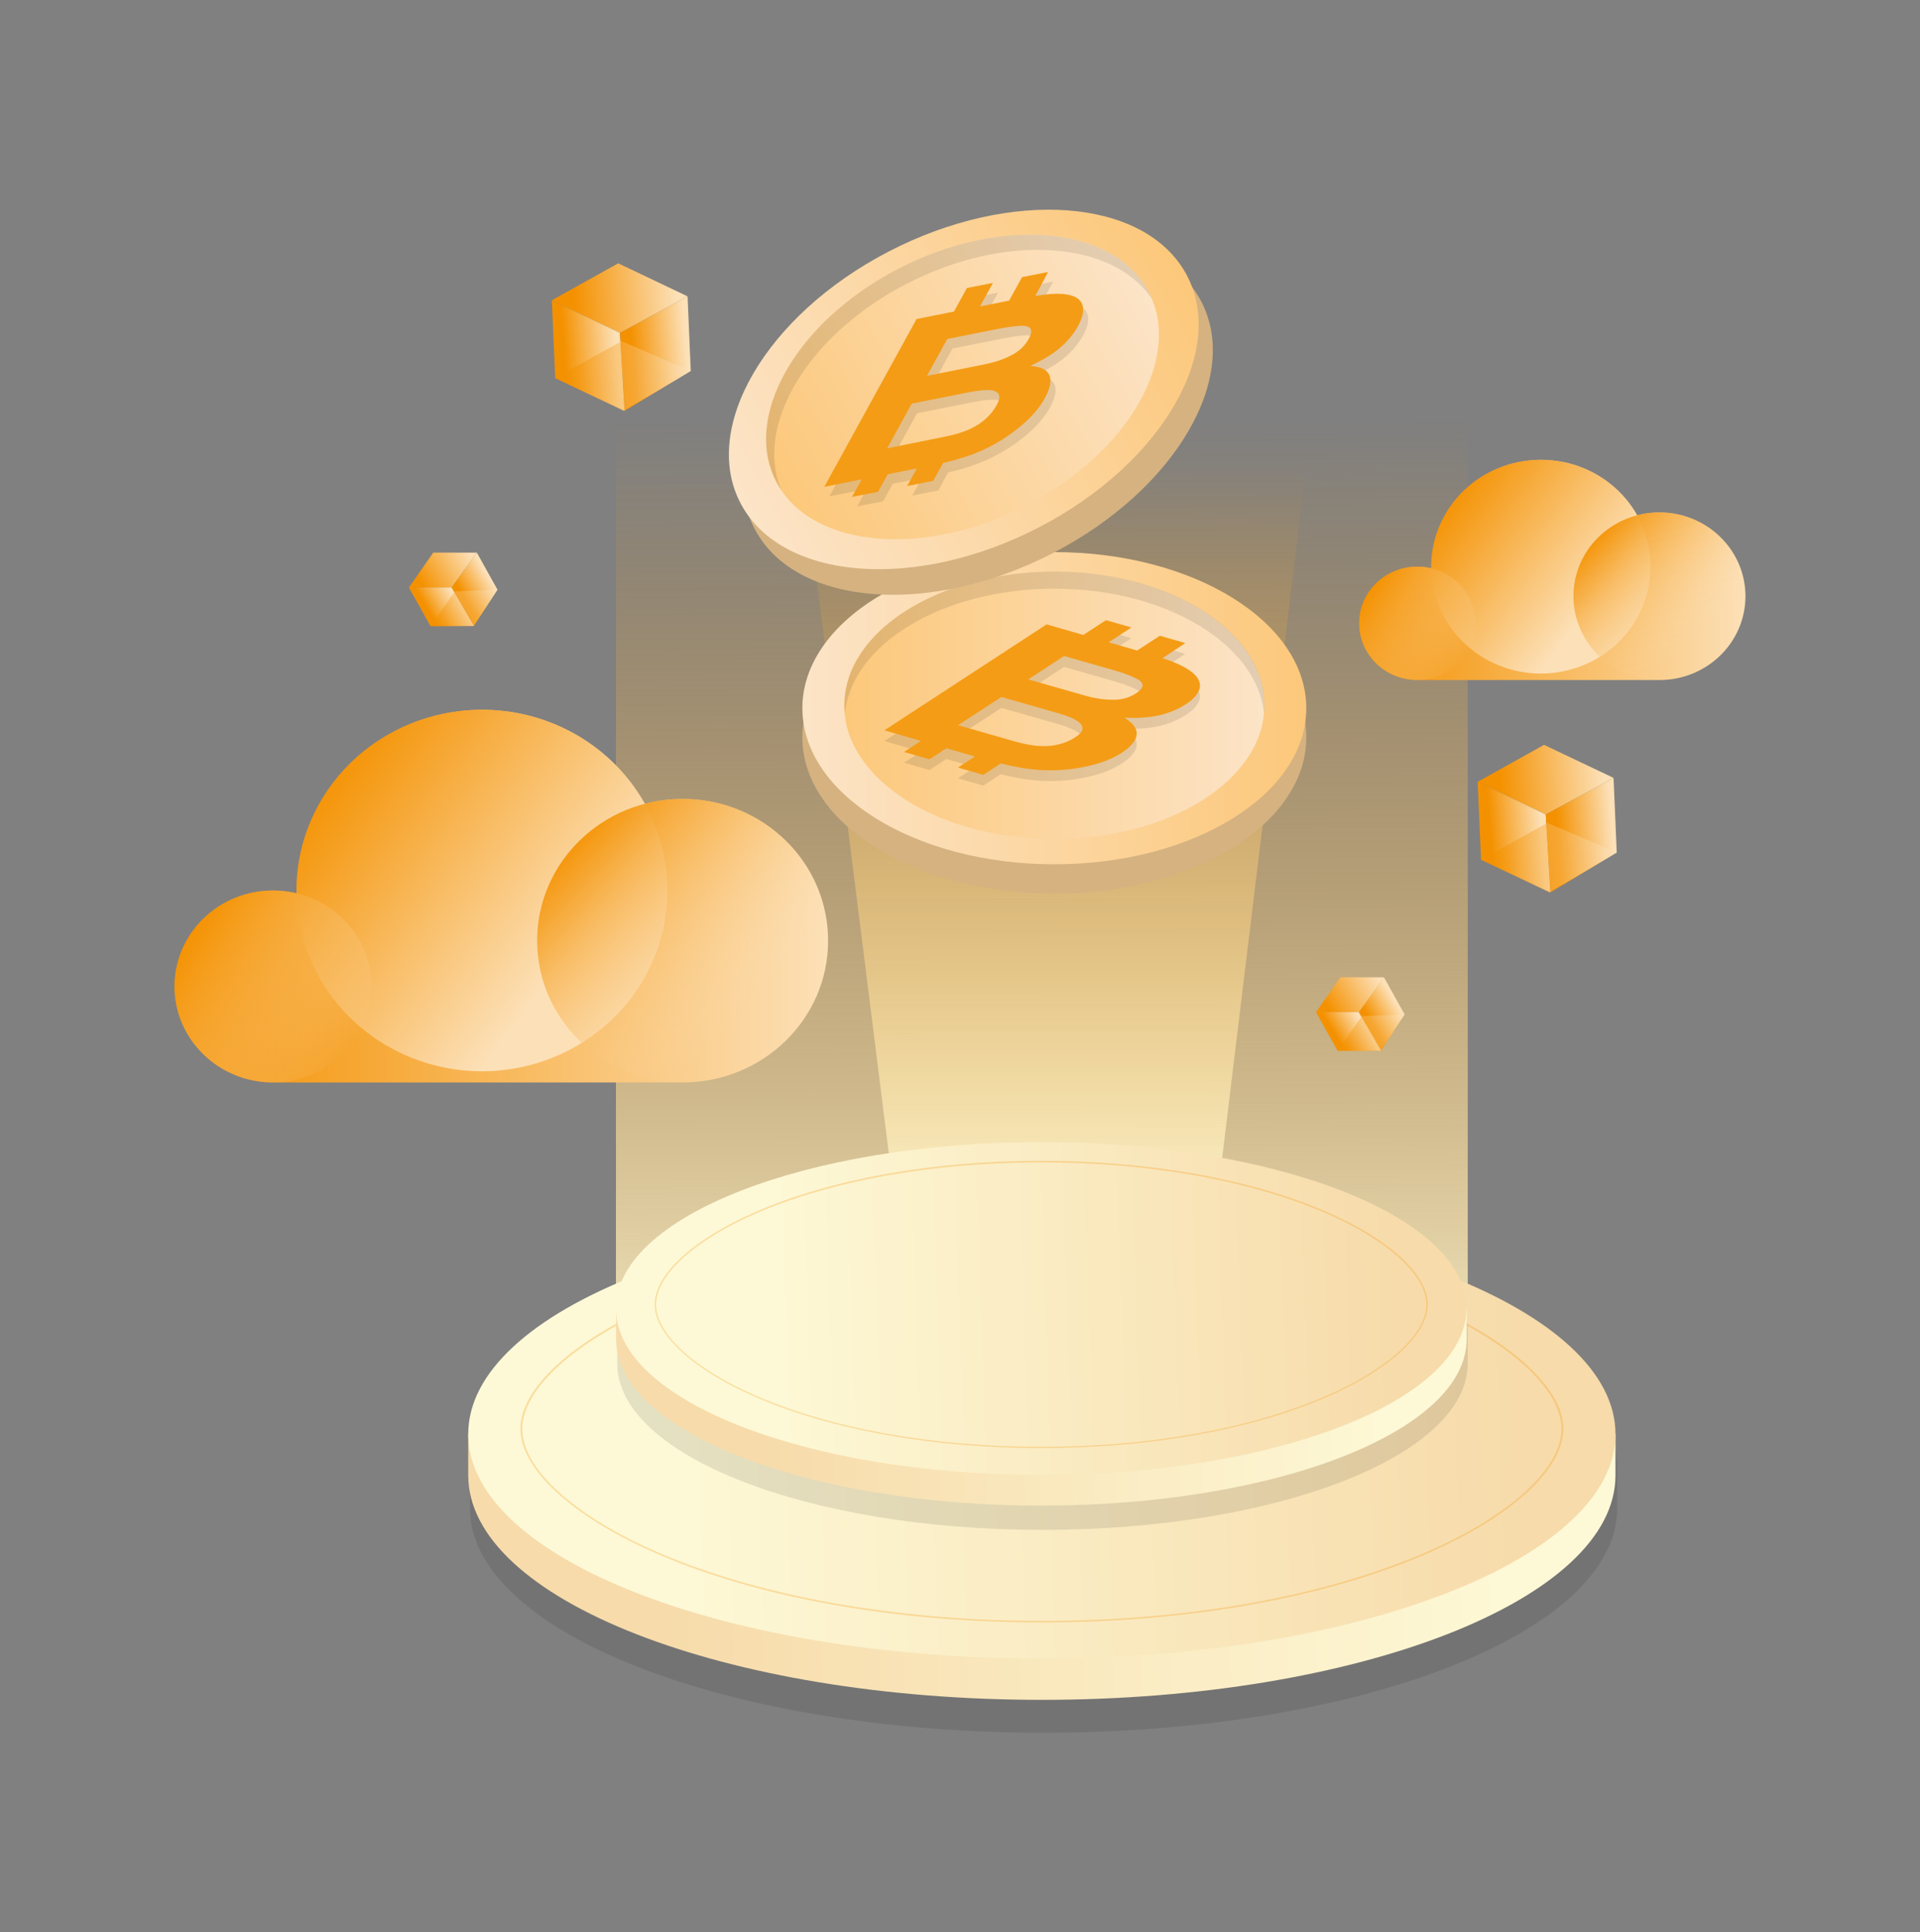 <svg width="154" height="155" viewBox="0 0 154 155" fill="none" xmlns="http://www.w3.org/2000/svg">
<rect x="0" y="0" width="154" height="155" fill="#808080" stroke="none"/>
<g clip-path="url(#clip0_100_2049)">
<path d="M117.726 106.006C105.057 88.347 61.381 88.56 49.404 106.006V33.758H117.726V106.006Z" fill="url(#paint0_linear_100_2049)"/>
<path d="M105.557 81.199H108.994L111.007 78.4H107.506L105.557 81.199Z" fill="url(#paint1_linear_100_2049)"/>
<path d="M105.557 81.199L107.288 84.298L110.776 84.273L108.994 81.199H105.557Z" fill="url(#paint2_linear_100_2049)"/>
<path d="M108.994 81.199L110.776 84.273L112.661 81.374L111.007 78.4L108.994 81.199Z" fill="url(#paint3_linear_100_2049)"/>
<path opacity="0.5" d="M107.288 84.298L110.725 84.311L112.661 81.374L109.237 81.511L107.288 84.298Z" fill="url(#paint4_linear_100_2049)"/>
<path d="M38.672 85.935C46.887 85.935 53.547 79.445 53.547 71.438C53.547 63.432 46.887 56.941 38.672 56.941C30.457 56.941 23.797 63.432 23.797 71.438C23.797 79.445 30.457 85.935 38.672 85.935Z" fill="url(#paint5_linear_100_2049)"/>
<path d="M54.752 64.09C48.302 64.09 43.083 69.176 43.083 75.463C43.083 77.312 43.532 79.049 44.34 80.599H29.657C29.747 80.124 29.798 79.637 29.798 79.137C29.798 74.888 26.259 71.438 21.899 71.438C17.539 71.438 14 74.888 14 79.137C14 83.386 17.539 86.835 21.899 86.835H54.752C61.202 86.835 66.421 81.749 66.421 75.463C66.421 69.176 61.202 64.09 54.752 64.09Z" fill="url(#paint6_linear_100_2049)"/>
<path d="M52.405 76.987C49.264 84.386 40.557 87.898 32.965 84.836C25.374 81.774 21.771 73.288 24.912 65.889C28.054 58.491 36.761 54.979 44.352 58.041C51.944 61.103 55.547 69.589 52.405 76.987Z" fill="url(#paint7_linear_100_2049)"/>
<path d="M21.899 86.835C26.262 86.835 29.798 83.389 29.798 79.137C29.798 74.885 26.262 71.438 21.899 71.438C17.537 71.438 14 74.885 14 79.137C14 83.389 17.537 86.835 21.899 86.835Z" fill="url(#paint8_linear_100_2049)"/>
<path d="M54.752 86.835C61.196 86.835 66.421 81.744 66.421 75.463C66.421 69.182 61.196 64.09 54.752 64.09C48.307 64.09 43.083 69.182 43.083 75.463C43.083 81.744 48.307 86.835 54.752 86.835Z" fill="url(#paint9_linear_100_2049)"/>
<path d="M123.599 54.029C128.457 54.029 132.396 50.191 132.396 45.456C132.396 40.721 128.457 36.883 123.599 36.883C118.741 36.883 114.802 40.721 114.802 45.456C114.802 50.191 118.741 54.029 123.599 54.029Z" fill="url(#paint10_linear_100_2049)"/>
<path d="M133.101 41.107C129.293 41.107 126.202 44.119 126.202 47.831C126.202 48.918 126.472 49.955 126.946 50.867H118.265C118.316 50.593 118.355 50.305 118.355 50.005C118.355 47.493 116.264 45.456 113.687 45.456C111.109 45.456 109.019 47.493 109.019 50.005C109.019 52.517 111.109 54.554 113.687 54.554H133.101C136.91 54.554 140 51.542 140 47.831C140 44.119 136.91 41.107 133.101 41.107Z" fill="url(#paint11_linear_100_2049)"/>
<path d="M131.716 48.743C129.857 53.117 124.715 55.192 120.227 53.38C115.739 51.568 113.61 46.556 115.469 42.182C117.329 37.808 122.471 35.733 126.959 37.545C131.447 39.345 133.576 44.369 131.716 48.743Z" fill="url(#paint12_linear_100_2049)"/>
<path d="M113.687 54.554C116.265 54.554 118.355 52.518 118.355 50.005C118.355 47.493 116.265 45.456 113.687 45.456C111.109 45.456 109.019 47.493 109.019 50.005C109.019 52.518 111.109 54.554 113.687 54.554Z" fill="url(#paint13_linear_100_2049)"/>
<path d="M133.101 54.554C136.911 54.554 140 51.544 140 47.831C140 44.117 136.911 41.107 133.101 41.107C129.291 41.107 126.202 44.117 126.202 47.831C126.202 51.544 129.291 54.554 133.101 54.554Z" fill="url(#paint14_linear_100_2049)"/>
<path d="M96.953 101.745H72.448L64.356 37.345H104.775L96.953 101.745Z" fill="url(#paint15_linear_100_2049)"/>
<path opacity="0.1" d="M129.716 117.679C129.716 107.731 109.122 99.67 83.707 99.67C58.291 99.67 37.697 107.731 37.697 117.679V120.991C37.697 130.939 58.291 139 83.707 139C109.122 139 129.716 130.939 129.716 120.991V117.679Z" fill="black"/>
<path d="M128.793 115.042C124.817 106.681 106.083 100.345 83.566 100.345C61.048 100.345 42.313 106.681 38.338 115.042H37.556V118.354C37.556 128.302 58.15 136.363 83.566 136.363C108.981 136.363 129.575 128.302 129.575 118.354V115.042H128.793Z" fill="url(#paint16_linear_100_2049)"/>
<path d="M83.566 133.051C108.976 133.051 129.575 124.988 129.575 115.042C129.575 105.096 108.976 97.033 83.566 97.033C58.155 97.033 37.556 105.096 37.556 115.042C37.556 124.988 58.155 133.051 83.566 133.051Z" fill="url(#paint17_linear_100_2049)"/>
<g opacity="0.3">
<path d="M83.566 130.152C71.794 130.152 60.792 128.177 52.585 124.59C45.891 121.666 41.737 117.842 41.737 114.617C41.737 111.38 45.891 107.569 52.585 104.644C60.792 101.057 71.794 99.083 83.566 99.083C95.337 99.083 106.339 101.057 114.546 104.644C121.24 107.569 125.395 111.393 125.395 114.617C125.395 117.854 121.24 121.666 114.546 124.59C106.339 128.177 95.337 130.152 83.566 130.152ZM83.566 99.233C71.82 99.233 60.843 101.207 52.649 104.782C46.007 107.681 41.891 111.455 41.891 114.63C41.891 117.804 46.007 121.578 52.649 124.478C60.843 128.052 71.82 130.027 83.566 130.027C95.312 130.027 106.288 128.052 114.482 124.478C121.125 121.578 125.241 117.804 125.241 114.63C125.241 111.455 121.125 107.681 114.482 104.782C106.288 101.195 95.312 99.233 83.566 99.233Z" fill="#F49C16"/>
</g>
<path opacity="0.1" d="M117.726 106.919C117.726 99.545 102.454 93.572 83.617 93.572C64.779 93.572 49.507 99.545 49.507 106.919V109.381C49.507 116.754 64.779 122.728 83.617 122.728C102.454 122.728 117.726 116.754 117.726 109.381V106.919Z" fill="black"/>
<path d="M117.034 104.969C114.084 98.771 100.197 94.084 83.514 94.084C66.818 94.084 52.931 98.771 49.994 104.969H49.417V107.431C49.417 114.805 64.69 120.779 83.527 120.779C102.364 120.779 117.636 114.805 117.636 107.431V104.969H117.034Z" fill="url(#paint18_linear_100_2049)"/>
<path d="M83.514 118.317C102.352 118.317 117.624 112.341 117.624 104.969C117.624 97.598 102.352 91.622 83.514 91.622C64.676 91.622 49.404 97.598 49.404 104.969C49.404 112.341 64.676 118.317 83.514 118.317Z" fill="url(#paint19_linear_100_2049)"/>
<g opacity="0.3">
<path d="M83.514 116.167C74.794 116.167 66.639 114.705 60.548 112.043C55.585 109.881 52.508 107.044 52.508 104.644C52.508 102.245 55.585 99.421 60.548 97.246C66.626 94.584 74.782 93.122 83.514 93.122C92.234 93.122 100.389 94.584 106.48 97.246C111.443 99.408 114.52 102.245 114.52 104.644C114.52 107.044 111.443 109.868 106.48 112.043C100.389 114.705 92.234 116.167 83.514 116.167ZM83.514 93.247C74.807 93.247 66.665 94.709 60.599 97.358C55.675 99.508 52.623 102.307 52.623 104.657C52.623 107.006 55.675 109.806 60.599 111.955C66.665 114.605 74.807 116.067 83.514 116.067C92.221 116.067 100.364 114.605 106.429 111.955C111.353 109.806 114.405 107.006 114.405 104.657C114.405 102.307 111.353 99.508 106.429 97.358C100.351 94.709 92.221 93.247 83.514 93.247Z" fill="#F49C16"/>
</g>
<path d="M84.566 71.683C95.727 71.683 104.775 66.077 104.775 59.161C104.775 52.245 95.727 46.638 84.566 46.638C73.404 46.638 64.356 52.245 64.356 59.161C64.356 66.077 73.404 71.683 84.566 71.683Z" fill="#D5B280"/>
<path d="M84.566 69.334C95.727 69.334 104.775 63.727 104.775 56.811C104.775 49.895 95.727 44.289 84.566 44.289C73.404 44.289 64.356 49.895 64.356 56.811C64.356 63.727 73.404 69.334 84.566 69.334Z" fill="url(#paint20_linear_100_2049)"/>
<path d="M84.566 67.309C93.871 67.309 101.415 62.508 101.415 56.586C101.415 50.664 93.871 45.863 84.566 45.863C75.26 45.863 67.716 50.664 67.716 56.586C67.716 62.508 75.26 67.309 84.566 67.309Z" fill="url(#paint21_linear_100_2049)"/>
<path opacity="0.1" d="M84.566 47.226C93.516 47.226 100.825 51.662 101.39 57.261C101.415 57.036 101.428 56.811 101.428 56.574C101.428 50.65 93.888 45.851 84.579 45.851C75.269 45.851 67.729 50.65 67.729 56.574C67.729 56.799 67.742 57.036 67.767 57.261C68.293 51.662 75.615 47.226 84.566 47.226Z" fill="black"/>
<g opacity="0.1">
<path d="M76.846 59.048L80.321 56.786L84.861 58.086C85.643 58.311 86.181 58.536 86.476 58.761C87.002 59.148 86.938 59.573 86.258 60.01C85.463 60.535 84.514 60.773 83.424 60.723C82.822 60.698 82.129 60.56 81.322 60.335L76.846 59.048ZM82.476 55.374L85.348 53.499L89.362 54.649C90.246 54.899 90.9 55.161 91.336 55.411C91.798 55.724 91.734 56.086 91.131 56.486C90.58 56.849 89.951 57.023 89.233 57.011C88.515 57.011 87.759 56.886 86.964 56.661L82.476 55.374ZM95.068 52.449L93.029 51.862L91.208 53.049L88.926 52.387L90.746 51.2L88.708 50.612L86.887 51.8L83.95 50.95L70.935 59.448L73.871 60.298L72.512 61.185L74.551 61.773L75.91 60.885L78.193 61.548L76.833 62.435L78.872 63.022L80.257 62.11C80.847 62.248 81.424 62.373 82.014 62.472C82.924 62.622 83.848 62.685 84.745 62.647C85.54 62.622 86.323 62.522 87.079 62.36C88.233 62.123 89.208 61.748 89.977 61.248C90.721 60.76 91.118 60.273 91.17 59.798C91.221 59.323 90.888 58.861 90.182 58.436C91.029 58.473 91.747 58.448 92.337 58.361C93.388 58.211 94.311 57.873 95.106 57.361C95.876 56.861 96.26 56.349 96.248 55.824C96.209 55.024 95.209 54.299 93.247 53.662L95.068 52.449Z" fill="black"/>
</g>
<path d="M76.846 58.173L80.321 55.911L84.861 57.211C85.643 57.436 86.181 57.661 86.476 57.886C87.002 58.273 86.938 58.698 86.258 59.136C85.463 59.66 84.514 59.898 83.424 59.848C82.822 59.823 82.129 59.685 81.322 59.461L76.846 58.173ZM82.476 54.499L85.348 52.624L89.362 53.774C90.246 54.024 90.9 54.287 91.336 54.537C91.798 54.849 91.734 55.211 91.131 55.611C90.58 55.974 89.951 56.149 89.233 56.136C88.515 56.136 87.759 56.011 86.964 55.786L82.476 54.499ZM95.068 51.587L93.029 51L91.208 52.187L88.926 51.525L90.746 50.337L88.708 49.75L86.887 50.937L83.95 50.087L70.935 58.586L73.871 59.436L72.512 60.323L74.551 60.91L75.91 60.023L78.193 60.685L76.833 61.573L78.872 62.16L80.257 61.248C80.847 61.385 81.424 61.51 82.014 61.61C82.924 61.76 83.848 61.823 84.745 61.785C85.54 61.76 86.323 61.66 87.079 61.498C88.233 61.26 89.208 60.885 89.977 60.385C90.721 59.898 91.118 59.411 91.17 58.936C91.221 58.461 90.888 57.998 90.182 57.573C91.029 57.611 91.747 57.586 92.337 57.498C93.388 57.349 94.311 57.011 95.106 56.499C95.876 55.999 96.26 55.486 96.248 54.962C96.209 54.162 95.209 53.437 93.247 52.799L95.068 51.587Z" fill="#F49C16"/>
<path d="M84.469 44.36C94.324 39.254 99.613 30.164 96.282 24.057C92.951 17.951 82.262 17.139 72.406 22.245C62.551 27.351 57.262 36.441 60.593 42.548C63.924 48.655 74.613 49.466 84.469 44.36Z" fill="#D5B280"/>
<path d="M95.147 21.994C98.481 28.105 93.185 37.191 83.337 42.302C73.476 47.414 62.794 46.601 59.461 40.49C56.127 34.379 61.422 25.293 71.271 20.182C81.132 15.07 91.813 15.883 95.147 21.994Z" fill="url(#paint22_linear_100_2049)"/>
<path d="M92.083 23.331C94.93 28.555 90.582 36.253 82.363 40.515C74.143 44.777 65.167 43.989 62.32 38.753C59.474 33.516 63.808 25.83 72.027 21.569C80.247 17.307 89.223 18.094 92.083 23.331Z" fill="url(#paint23_linear_100_2049)"/>
<path opacity="0.1" d="M72.694 22.781C80.593 18.694 89.185 19.257 92.378 23.956C92.288 23.743 92.185 23.543 92.083 23.331C89.236 18.107 80.26 17.307 72.04 21.569C63.821 25.831 59.474 33.517 62.32 38.753C62.436 38.953 62.551 39.153 62.679 39.34C60.461 34.129 64.795 26.868 72.694 22.781Z" fill="black"/>
<g opacity="0.1">
<path d="M71.578 36.741L73.553 33.154L78.195 32.229C79.003 32.079 79.58 32.029 79.952 32.079C80.606 32.179 80.747 32.579 80.362 33.279C79.901 34.104 79.183 34.754 78.195 35.204C77.657 35.454 76.977 35.654 76.156 35.816L71.578 36.741ZM74.771 30.917L76.4 27.955L80.49 27.143C81.388 26.968 82.093 26.88 82.606 26.905C83.171 26.968 83.286 27.318 82.94 27.943C82.632 28.505 82.157 28.955 81.516 29.28C80.888 29.605 80.157 29.842 79.336 30.005L74.771 30.917ZM84.478 22.581L82.388 22.994L81.35 24.881L79.016 25.356L80.055 23.469L77.964 23.881L76.926 25.768L73.925 26.368L66.526 39.815L69.527 39.215L68.745 40.628L70.835 40.215L71.617 38.803L73.951 38.341L73.168 39.753L75.259 39.34L76.054 37.903C76.644 37.766 77.221 37.603 77.785 37.416C78.67 37.128 79.503 36.766 80.285 36.316C80.978 35.929 81.619 35.479 82.209 34.991C83.119 34.242 83.786 33.479 84.222 32.679C84.645 31.904 84.761 31.292 84.581 30.855C84.389 30.405 83.876 30.155 83.055 30.105C83.812 29.742 84.44 29.392 84.915 29.055C85.774 28.443 86.428 27.718 86.876 26.905C87.312 26.106 87.402 25.481 87.146 25.018C86.71 24.319 85.479 24.143 83.44 24.481L84.478 22.581Z" fill="black"/>
</g>
<path d="M71.155 35.966L73.13 32.379L77.772 31.454C78.58 31.305 79.157 31.255 79.529 31.305C80.183 31.404 80.324 31.804 79.939 32.504C79.477 33.329 78.759 33.979 77.772 34.429C77.233 34.679 76.554 34.879 75.733 35.041L71.155 35.966ZM74.348 30.155L75.977 27.193L80.067 26.38C80.965 26.206 81.67 26.118 82.183 26.143C82.747 26.206 82.863 26.555 82.516 27.18C82.209 27.743 81.734 28.193 81.093 28.517C80.465 28.843 79.734 29.08 78.913 29.242L74.348 30.155ZM84.068 21.819L81.978 22.231L80.939 24.118L78.605 24.581L79.644 22.694L77.554 23.106L76.515 24.993L73.515 25.593L66.116 39.053L69.116 38.453L68.334 39.865L70.424 39.453L71.207 38.041L73.54 37.578L72.758 38.99L74.848 38.578L75.643 37.141C76.233 37.003 76.81 36.841 77.374 36.666C78.259 36.379 79.093 36.016 79.875 35.566C80.567 35.179 81.209 34.729 81.798 34.241C82.709 33.492 83.376 32.729 83.812 31.929C84.235 31.154 84.35 30.542 84.171 30.105C83.978 29.655 83.465 29.405 82.645 29.355C83.401 28.992 84.03 28.642 84.504 28.305C85.363 27.693 86.017 26.968 86.466 26.155C86.902 25.356 86.992 24.731 86.735 24.268C86.312 23.569 85.081 23.393 83.042 23.744L84.068 21.819Z" fill="#F49C16"/>
<path d="M32.799 47.131H36.235L38.248 44.331H34.748L32.799 47.131Z" fill="url(#paint24_linear_100_2049)"/>
<path d="M32.799 47.131L34.53 50.23L38.018 50.205L36.235 47.131H32.799Z" fill="url(#paint25_linear_100_2049)"/>
<path d="M36.235 47.131L38.017 50.205L39.903 47.306L38.248 44.331L36.235 47.131Z" fill="url(#paint26_linear_100_2049)"/>
<path opacity="0.5" d="M34.53 50.23L37.966 50.243L39.903 47.306L36.479 47.443L34.53 50.23Z" fill="url(#paint27_linear_100_2049)"/>
<path d="M44.263 24.085L49.725 26.71L55.149 23.773L49.584 21.123L44.263 24.085Z" fill="url(#paint28_linear_100_2049)"/>
<path d="M44.263 24.085L44.532 30.334L50.097 32.958L49.725 26.71L44.263 24.085Z" fill="url(#paint29_linear_100_2049)"/>
<path d="M49.725 26.71L50.097 32.958L55.406 29.759L55.149 23.773L49.725 26.71Z" fill="url(#paint30_linear_100_2049)"/>
<path opacity="0.5" d="M44.532 30.334L49.994 32.959L55.406 29.759L49.853 27.372L44.532 30.334Z" fill="url(#paint31_linear_100_2049)"/>
<path d="M118.521 62.715L123.984 65.34L129.421 62.403L123.843 59.753L118.521 62.715Z" fill="url(#paint32_linear_100_2049)"/>
<path d="M118.521 62.715L118.791 68.964L124.356 71.588L123.984 65.34L118.521 62.715Z" fill="url(#paint33_linear_100_2049)"/>
<path d="M123.984 65.34L124.356 71.588L129.677 68.389L129.421 62.403L123.984 65.34Z" fill="url(#paint34_linear_100_2049)"/>
<path opacity="0.5" d="M118.791 68.976L124.253 71.588L129.677 68.389L124.112 66.014L118.791 68.976Z" fill="url(#paint35_linear_100_2049)"/>
</g>
<defs>
<linearGradient id="paint0_linear_100_2049" x1="83.904" y1="117.436" x2="83.578" y2="33.759" gradientUnits="userSpaceOnUse">
<stop stop-color="#FDF9D7"/>
<stop offset="1" stop-color="#F49C16" stop-opacity="0"/>
</linearGradient>
<linearGradient id="paint1_linear_100_2049" x1="106.485" y1="80.808" x2="110.471" y2="78.414" gradientUnits="userSpaceOnUse">
<stop stop-color="#F49100"/>
<stop offset="1" stop-color="#FCE0B7"/>
</linearGradient>
<linearGradient id="paint2_linear_100_2049" x1="107.247" y1="83.261" x2="109.243" y2="82.062" gradientUnits="userSpaceOnUse">
<stop stop-color="#F49100"/>
<stop offset="1" stop-color="#FCE0B7"/>
</linearGradient>
<linearGradient id="paint3_linear_100_2049" x1="109.947" y1="81.876" x2="112.048" y2="80.614" gradientUnits="userSpaceOnUse">
<stop stop-color="#F49100"/>
<stop offset="1" stop-color="#FCE0B7"/>
</linearGradient>
<linearGradient id="paint4_linear_100_2049" x1="108.217" y1="83.913" x2="112.206" y2="81.516" gradientUnits="userSpaceOnUse">
<stop stop-color="#F49100"/>
<stop offset="1" stop-color="#FCE0B7"/>
</linearGradient>
<linearGradient id="paint5_linear_100_2049" x1="23.786" y1="71.439" x2="53.545" y2="71.439" gradientUnits="userSpaceOnUse">
<stop stop-color="#F49100"/>
<stop offset="1" stop-color="#FCE0B7"/>
</linearGradient>
<linearGradient id="paint6_linear_100_2049" x1="14" y1="75.46" x2="66.421" y2="75.46" gradientUnits="userSpaceOnUse">
<stop stop-color="#F49100"/>
<stop offset="1" stop-color="#FCE0B7"/>
</linearGradient>
<linearGradient id="paint7_linear_100_2049" x1="25.53" y1="62.123" x2="45.28" y2="76.877" gradientUnits="userSpaceOnUse">
<stop stop-color="#F49100"/>
<stop offset="1" stop-color="#FCE0B7"/>
</linearGradient>
<linearGradient id="paint8_linear_100_2049" x1="15.04" y1="74.759" x2="28.378" y2="83.719" gradientUnits="userSpaceOnUse">
<stop stop-color="#F49100"/>
<stop offset="1" stop-color="#FCE0B7" stop-opacity="0"/>
</linearGradient>
<linearGradient id="paint9_linear_100_2049" x1="45.485" y1="67.243" x2="59.964" y2="80.76" gradientUnits="userSpaceOnUse">
<stop stop-color="#F49100"/>
<stop offset="1" stop-color="#FCE0B7" stop-opacity="0"/>
</linearGradient>
<linearGradient id="paint10_linear_100_2049" x1="114.8" y1="45.458" x2="132.391" y2="45.458" gradientUnits="userSpaceOnUse">
<stop stop-color="#F49100"/>
<stop offset="1" stop-color="#FCE0B7"/>
</linearGradient>
<linearGradient id="paint11_linear_100_2049" x1="109.015" y1="47.834" x2="140.001" y2="47.834" gradientUnits="userSpaceOnUse">
<stop stop-color="#F49100"/>
<stop offset="1" stop-color="#FCE0B7"/>
</linearGradient>
<linearGradient id="paint12_linear_100_2049" x1="115.831" y1="39.95" x2="127.505" y2="48.672" gradientUnits="userSpaceOnUse">
<stop stop-color="#F49100"/>
<stop offset="1" stop-color="#FCE0B7"/>
</linearGradient>
<linearGradient id="paint13_linear_100_2049" x1="109.63" y1="47.42" x2="117.515" y2="52.716" gradientUnits="userSpaceOnUse">
<stop stop-color="#F49100"/>
<stop offset="1" stop-color="#FCE0B7" stop-opacity="0"/>
</linearGradient>
<linearGradient id="paint14_linear_100_2049" x1="127.627" y1="42.977" x2="136.185" y2="50.967" gradientUnits="userSpaceOnUse">
<stop stop-color="#F49100"/>
<stop offset="1" stop-color="#FCE0B7" stop-opacity="0"/>
</linearGradient>
<linearGradient id="paint15_linear_100_2049" x1="84.561" y1="101.749" x2="84.561" y2="37.34" gradientUnits="userSpaceOnUse">
<stop stop-color="#FDF9D7"/>
<stop offset="1" stop-color="#F49C16" stop-opacity="0"/>
</linearGradient>
<linearGradient id="paint16_linear_100_2049" x1="52.552" y1="119.325" x2="122.659" y2="117.031" gradientUnits="userSpaceOnUse">
<stop stop-color="#F7DBAA"/>
<stop offset="1" stop-color="#FDF9D7"/>
</linearGradient>
<linearGradient id="paint17_linear_100_2049" x1="52.535" y1="116.011" x2="122.562" y2="113.719" gradientUnits="userSpaceOnUse">
<stop stop-color="#FDF9D7"/>
<stop offset="1" stop-color="#F7DBAA"/>
</linearGradient>
<linearGradient id="paint18_linear_100_2049" x1="60.523" y1="108.146" x2="112.487" y2="106.446" gradientUnits="userSpaceOnUse">
<stop stop-color="#F7DBAA"/>
<stop offset="1" stop-color="#FDF9D7"/>
</linearGradient>
<linearGradient id="paint19_linear_100_2049" x1="60.511" y1="105.689" x2="112.416" y2="103.991" gradientUnits="userSpaceOnUse">
<stop stop-color="#FDF9D7"/>
<stop offset="1" stop-color="#F7DBAA"/>
</linearGradient>
<linearGradient id="paint20_linear_100_2049" x1="64.35" y1="56.808" x2="104.771" y2="56.808" gradientUnits="userSpaceOnUse">
<stop stop-color="#FCE4C7"/>
<stop offset="1" stop-color="#FCC87B"/>
</linearGradient>
<linearGradient id="paint21_linear_100_2049" x1="67.707" y1="56.584" x2="101.414" y2="56.584" gradientUnits="userSpaceOnUse">
<stop stop-color="#FCC87B"/>
<stop offset="1" stop-color="#FCE4C7"/>
</linearGradient>
<linearGradient id="paint22_linear_100_2049" x1="59.458" y1="40.48" x2="94.739" y2="21.236" gradientUnits="userSpaceOnUse">
<stop stop-color="#FCE4C7"/>
<stop offset="1" stop-color="#FCC87B"/>
</linearGradient>
<linearGradient id="paint23_linear_100_2049" x1="62.314" y1="38.746" x2="91.735" y2="22.698" gradientUnits="userSpaceOnUse">
<stop stop-color="#FCC87B"/>
<stop offset="1" stop-color="#FCE4C7"/>
</linearGradient>
<linearGradient id="paint24_linear_100_2049" x1="33.73" y1="46.74" x2="37.715" y2="44.345" gradientUnits="userSpaceOnUse">
<stop stop-color="#F49100"/>
<stop offset="1" stop-color="#FCE0B7"/>
</linearGradient>
<linearGradient id="paint25_linear_100_2049" x1="34.492" y1="49.193" x2="36.488" y2="47.994" gradientUnits="userSpaceOnUse">
<stop stop-color="#F49100"/>
<stop offset="1" stop-color="#FCE0B7"/>
</linearGradient>
<linearGradient id="paint26_linear_100_2049" x1="37.191" y1="47.808" x2="39.292" y2="46.546" gradientUnits="userSpaceOnUse">
<stop stop-color="#F49100"/>
<stop offset="1" stop-color="#FCE0B7"/>
</linearGradient>
<linearGradient id="paint27_linear_100_2049" x1="35.462" y1="49.844" x2="39.451" y2="47.448" gradientUnits="userSpaceOnUse">
<stop stop-color="#F49100"/>
<stop offset="1" stop-color="#FCE0B7"/>
</linearGradient>
<linearGradient id="paint28_linear_100_2049" x1="46.04" y1="24.172" x2="54.307" y2="23.544" gradientUnits="userSpaceOnUse">
<stop stop-color="#F49100"/>
<stop offset="1" stop-color="#FCE0B7"/>
</linearGradient>
<linearGradient id="paint29_linear_100_2049" x1="45.289" y1="28.654" x2="49.43" y2="28.34" gradientUnits="userSpaceOnUse">
<stop stop-color="#F49100"/>
<stop offset="1" stop-color="#FCE0B7"/>
</linearGradient>
<linearGradient id="paint30_linear_100_2049" x1="50.692" y1="28.503" x2="55.05" y2="28.171" gradientUnits="userSpaceOnUse">
<stop stop-color="#F49100"/>
<stop offset="1" stop-color="#FCE0B7"/>
</linearGradient>
<linearGradient id="paint31_linear_100_2049" x1="46.311" y1="30.427" x2="54.586" y2="29.799" gradientUnits="userSpaceOnUse">
<stop stop-color="#F49100"/>
<stop offset="1" stop-color="#FCE0B7"/>
</linearGradient>
<linearGradient id="paint32_linear_100_2049" x1="120.302" y1="62.804" x2="128.569" y2="62.176" gradientUnits="userSpaceOnUse">
<stop stop-color="#F49100"/>
<stop offset="1" stop-color="#FCE0B7"/>
</linearGradient>
<linearGradient id="paint33_linear_100_2049" x1="119.551" y1="67.286" x2="123.692" y2="66.971" gradientUnits="userSpaceOnUse">
<stop stop-color="#F49100"/>
<stop offset="1" stop-color="#FCE0B7"/>
</linearGradient>
<linearGradient id="paint34_linear_100_2049" x1="124.954" y1="67.134" x2="129.312" y2="66.803" gradientUnits="userSpaceOnUse">
<stop stop-color="#F49100"/>
<stop offset="1" stop-color="#FCE0B7"/>
</linearGradient>
<linearGradient id="paint35_linear_100_2049" x1="120.573" y1="69.059" x2="128.848" y2="68.431" gradientUnits="userSpaceOnUse">
<stop stop-color="#F49100"/>
<stop offset="1" stop-color="#FCE0B7"/>
</linearGradient>
<clipPath id="clip0_100_2049">
<rect width="126" height="126" fill="white" transform="translate(14 13)"/>
</clipPath>
</defs>
</svg>
